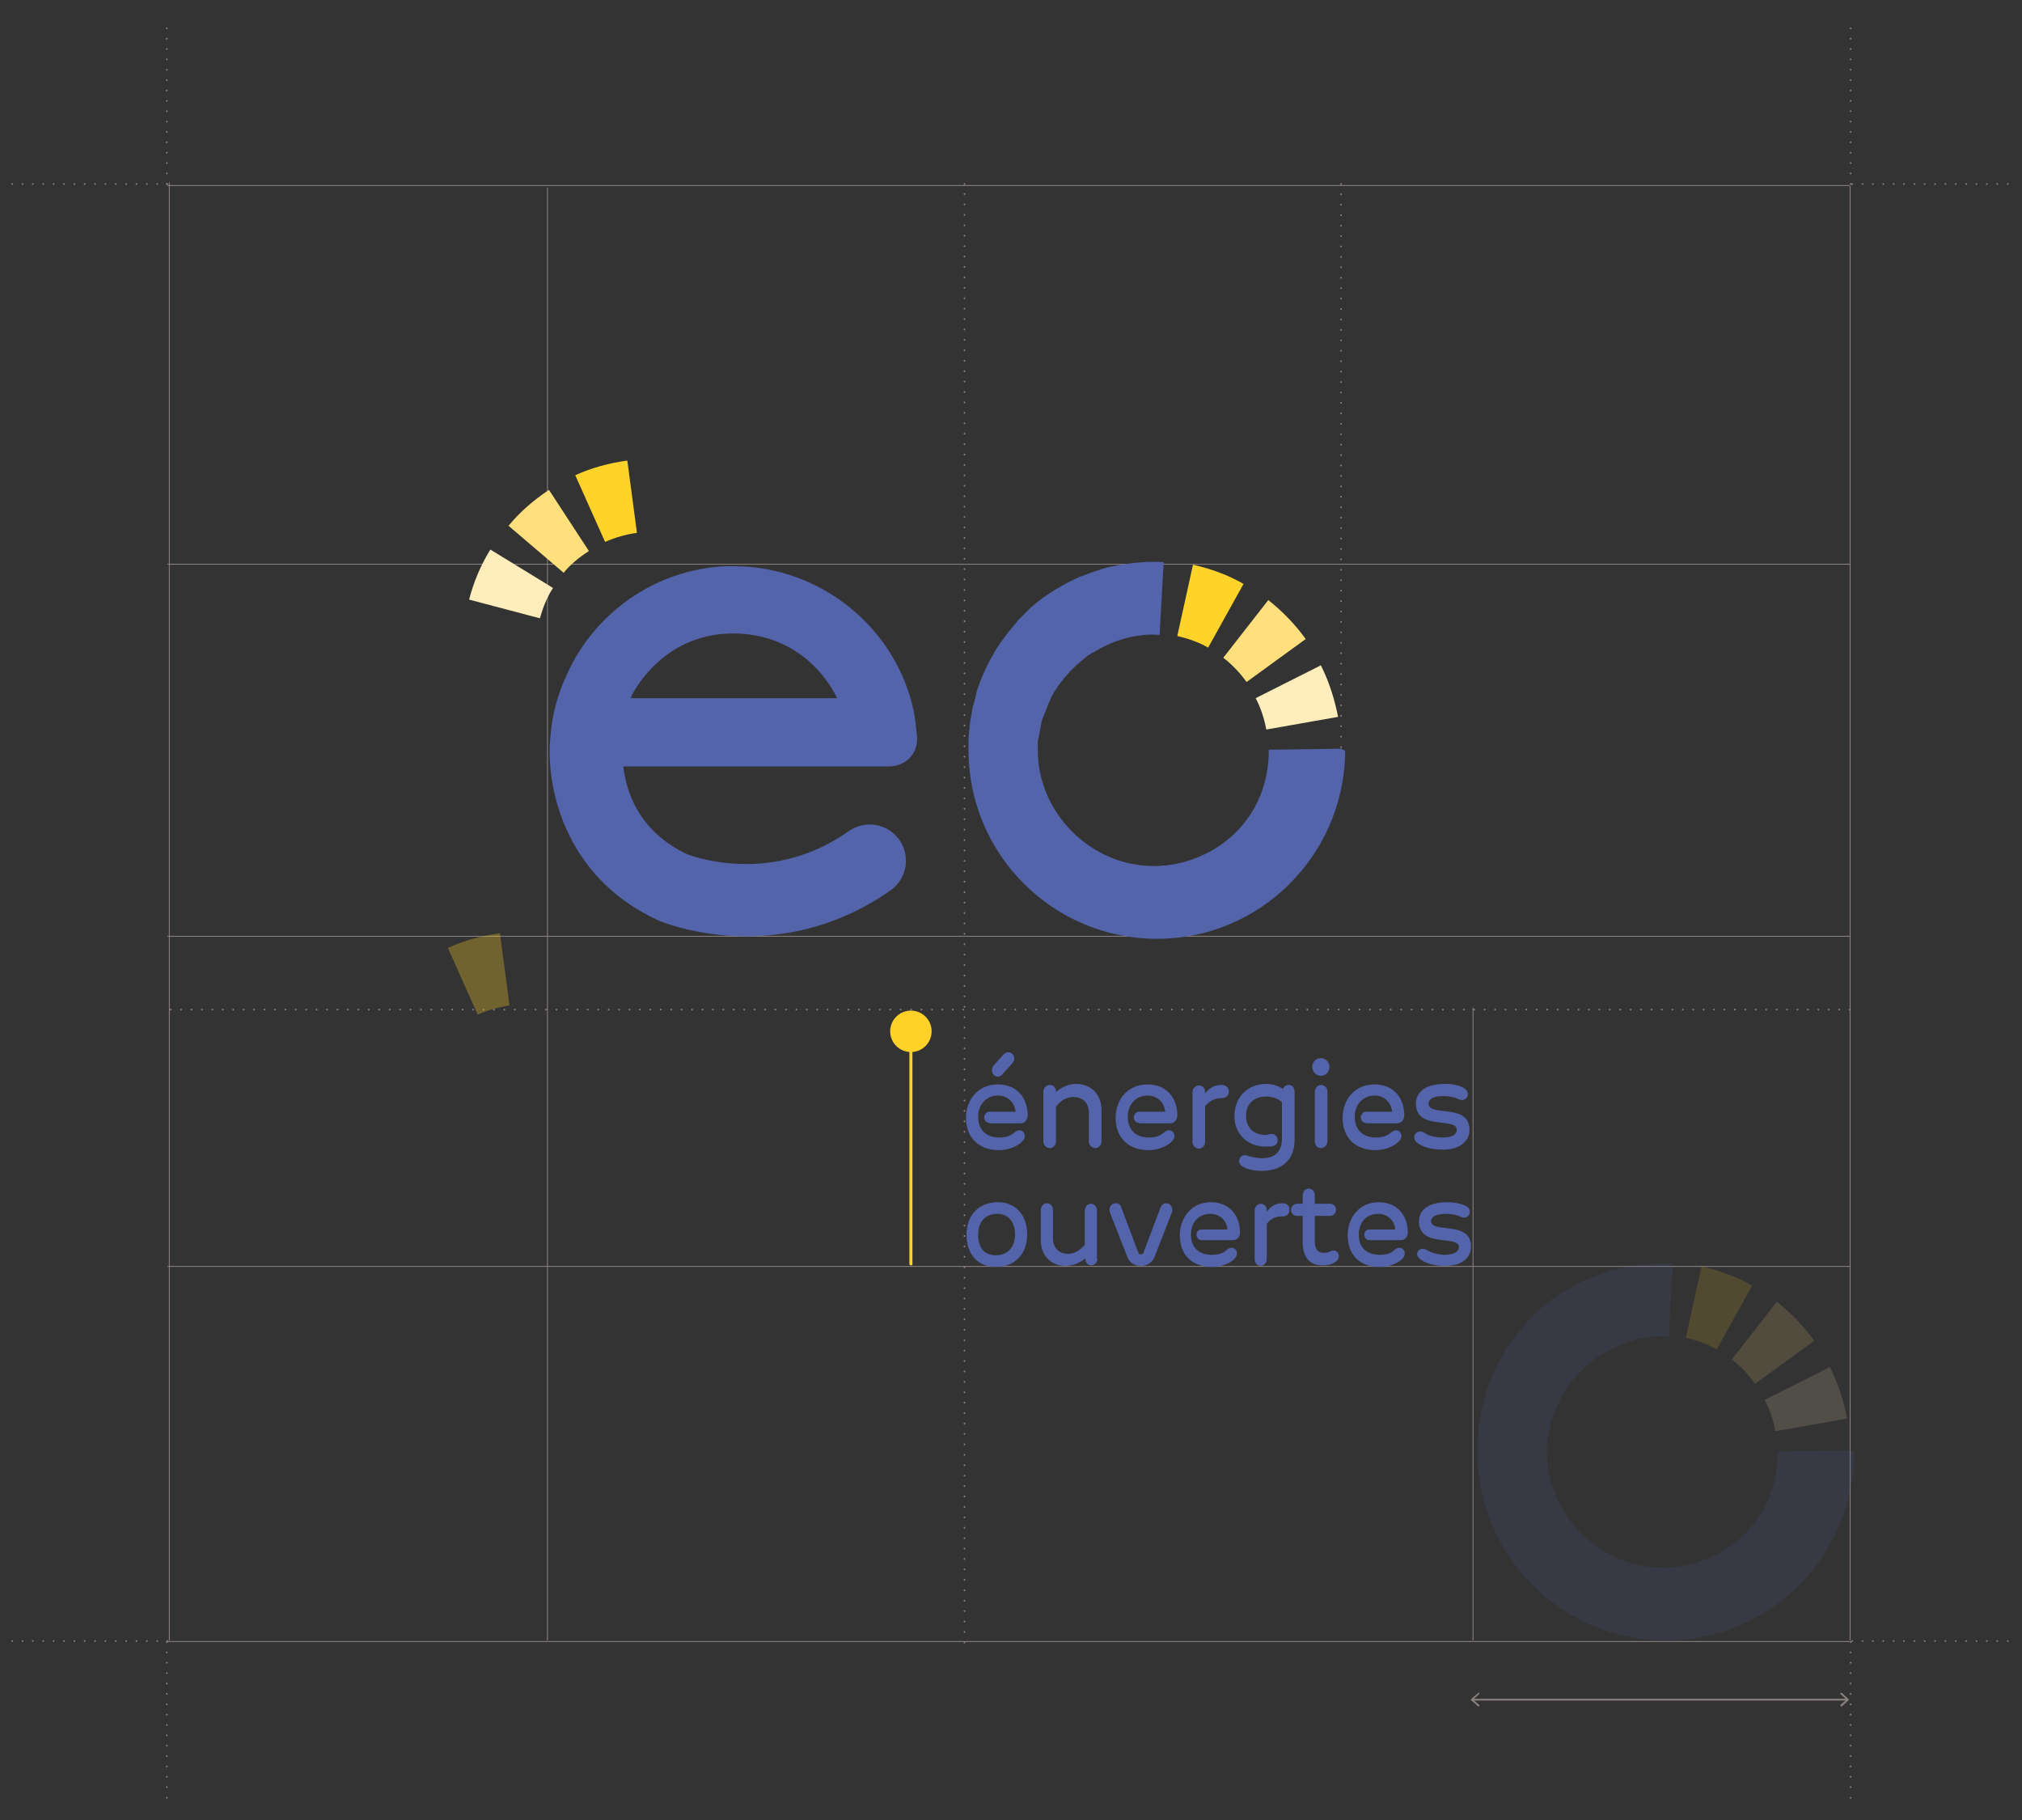 <?xml version="1.0" encoding="utf-8"?>
<!-- Generator: Adobe Illustrator 24.3.0, SVG Export Plug-In . SVG Version: 6.00 Build 0)  -->
<svg version="1.1" id="Calque_1" xmlns="http://www.w3.org/2000/svg" xmlns:xlink="http://www.w3.org/1999/xlink" x="0px" y="0px"
	 viewBox="0 0 400 360" style="enable-background:new 0 0 400 360;" xml:space="preserve">
<rect x="0" y="0" width="400" height="360" fill="#333333" stroke="none"/>
<style type="text/css">
	.st0{display:none;}
	.st1{display:inline;fill:none;stroke:#8A807E;stroke-width:0.172;stroke-miterlimit:10;}
	.st2{display:inline;}
	.st3{fill:none;stroke:#8A807E;stroke-width:0.344;stroke-miterlimit:10;}
	.st4{fill:#8A807E;}
	.st5{fill:none;stroke:#8A807E;stroke-width:0.344;stroke-linecap:round;stroke-miterlimit:10;}
	.st6{fill:none;stroke:#8A807E;stroke-width:0.344;stroke-linecap:round;stroke-miterlimit:10;stroke-dasharray:0,2.071;}
	.st7{fill:none;stroke:#8A807E;stroke-width:0.344;stroke-linecap:round;stroke-miterlimit:10;stroke-dasharray:0,2.052;}
	.st8{display:inline;fill:#FFEEBB;}
	.st9{display:inline;fill:#FFE07C;}
	.st10{display:inline;fill:#FFD329;}
	.st11{display:inline;fill:#5364AA;}
	.st12{fill:#FFEEBB;}
	.st13{fill:#FFE07C;}
	.st14{fill:#FFD329;}
	.st15{fill:#5364AA;}
	.st16{display:inline;opacity:0.15;}
	.st17{fill:none;stroke:#8A807E;stroke-width:0.172;stroke-miterlimit:10;}
	.st18{fill:none;stroke:#8A807E;stroke-width:0.344;stroke-linecap:round;stroke-miterlimit:10;stroke-dasharray:0,2.063;}
	.st19{fill:none;stroke:#8A807E;stroke-width:0.344;stroke-linecap:round;stroke-miterlimit:10;stroke-dasharray:0,2.05;}
	.st20{fill:none;stroke:#8A807E;stroke-width:0.344;stroke-linecap:round;stroke-miterlimit:10;stroke-dasharray:0,2.061;}
	.st21{fill:none;stroke:#8A807E;stroke-width:0.344;stroke-linecap:round;stroke-miterlimit:10;stroke-dasharray:0,2.063;}
	.st22{opacity:0.3;fill:#FFD329;}
	.st23{opacity:0.15;}
	.st24{fill:#FFD129;}
</style>
<g class="st0">
	<line class="st1" x1="120.2" y1="99" x2="120.2" y2="324.5"/>
	<line class="st1" x1="44.6" y1="98.2" x2="44.6" y2="324.5"/>
	<line class="st1" x1="279" y1="238.2" x2="279" y2="324.5"/>
	<line class="st1" x1="354.7" y1="98.8" x2="354.7" y2="324.5"/>
	<line class="st1" x1="203.7" y1="238.2" x2="203.7" y2="324.5"/>
	<line class="st1" x1="354.3" y1="324.2" x2="44.3" y2="324.2"/>
	<line class="st1" x1="354.3" y1="248.8" x2="44.3" y2="248.8"/>
	<line class="st1" x1="354.3" y1="174.5" x2="44.3" y2="174.5"/>
	<line class="st1" x1="354.3" y1="98.9" x2="44.3" y2="98.9"/>
	<g class="st2">
		<g>
			<line class="st3" x1="278.1" y1="84.9" x2="203.3" y2="84.9"/>
			<g>
				<polygon class="st4" points="277,83.5 276.8,83.8 278,84.9 276.8,86.1 277,86.4 278.5,84.9 				"/>
			</g>
			<g>
				<polygon class="st4" points="204.5,83.5 204.7,83.8 203.4,84.9 204.7,86.1 204.5,86.4 202.9,84.9 				"/>
			</g>
		</g>
	</g>
	<g class="st2">
		<g>
			<line class="st5" x1="44.3" y1="98.5" x2="44.3" y2="98.5"/>
			<line class="st6" x1="42.3" y1="98.5" x2="14.3" y2="98.5"/>
			<line class="st5" x1="13.3" y1="98.5" x2="13.3" y2="98.5"/>
		</g>
	</g>
	<g class="st2">
		<g>
			<line class="st5" x1="44.2" y1="98.5" x2="44.2" y2="98.5"/>
			<line class="st6" x1="44.2" y1="96.4" x2="44.2" y2="68.5"/>
			<line class="st5" x1="44.2" y1="67.5" x2="44.2" y2="67.5"/>
		</g>
	</g>
	<g class="st2">
		<g>
			<line class="st5" x1="203.5" y1="211" x2="203.5" y2="211"/>
			<line class="st7" x1="203.5" y1="208.9" x2="203.5" y2="88.9"/>
			<line class="st5" x1="203.5" y1="87.9" x2="203.5" y2="87.9"/>
		</g>
	</g>
	<g class="st2">
		<g>
			<line class="st5" x1="278.9" y1="211" x2="278.9" y2="211"/>
			<line class="st7" x1="278.9" y1="208.9" x2="278.9" y2="88.9"/>
			<line class="st5" x1="278.9" y1="87.9" x2="278.9" y2="87.9"/>
		</g>
	</g>
	<g class="st2">
		<g>
			<line class="st5" x1="44.2" y1="355.4" x2="44.2" y2="355.4"/>
			<line class="st6" x1="44.2" y1="353.3" x2="44.2" y2="325.3"/>
			<line class="st5" x1="44.2" y1="324.3" x2="44.2" y2="324.3"/>
		</g>
	</g>
	<g class="st2">
		<g>
			<line class="st5" x1="354.5" y1="98.5" x2="354.5" y2="98.5"/>
			<line class="st6" x1="354.5" y1="96.4" x2="354.5" y2="68.5"/>
			<line class="st5" x1="354.5" y1="67.5" x2="354.5" y2="67.5"/>
		</g>
	</g>
	<g class="st2">
		<g>
			<line class="st5" x1="354.5" y1="355.4" x2="354.5" y2="355.4"/>
			<line class="st6" x1="354.5" y1="353.3" x2="354.5" y2="325.3"/>
			<line class="st5" x1="354.5" y1="324.3" x2="354.5" y2="324.3"/>
		</g>
	</g>
	<g class="st2">
		<g>
			<line class="st5" x1="44.3" y1="324.1" x2="44.3" y2="324.1"/>
			<line class="st6" x1="42.3" y1="324.1" x2="14.3" y2="324.1"/>
			<line class="st5" x1="13.3" y1="324.1" x2="13.3" y2="324.1"/>
		</g>
	</g>
	<g class="st2">
		<g>
			<line class="st5" x1="385.9" y1="98.5" x2="385.9" y2="98.5"/>
			<line class="st6" x1="383.8" y1="98.5" x2="355.9" y2="98.5"/>
			<line class="st5" x1="354.8" y1="98.5" x2="354.8" y2="98.5"/>
		</g>
	</g>
	<g class="st2">
		<g>
			<line class="st5" x1="385.9" y1="324.1" x2="385.9" y2="324.1"/>
			<line class="st6" x1="383.8" y1="324.1" x2="355.9" y2="324.1"/>
			<line class="st5" x1="354.8" y1="324.1" x2="354.8" y2="324.1"/>
		</g>
	</g>
	<path class="st8" d="M118.7,185.3c0.6-2.1,1.4-4.2,2.6-6.1l-12.5-7.6c-1.9,3.1-3.3,6.5-4.3,10L118.7,185.3z"/>
	<path class="st9" d="M123.5,176.2c1.4-1.7,3.1-3.2,5-4.4l-8-12.2c-3,2-5.8,4.4-8.1,7.1L123.5,176.2z"/>
	<path class="st10" d="M131.7,170c2-0.9,4.2-1.5,6.4-1.8l-1.9-14.5c-3.6,0.5-7.1,1.5-10.4,2.9L131.7,170z"/>
	<path class="st11" d="M192.6,213.1c0.7-0.8,1.6-2.2,1.5-4.4l0-0.1c-0.2-1.6-0.3-3.3-0.7-5.2c-3.6-16.6-18.7-28.7-35.9-28.7
		c-0.6,0-1.2,0-1.8,0c-14.1,0.7-26.1,9.3-31.6,21.5c-1.8,3.9-3,8-3.4,12.4c-1,9.2,2.3,27.9,21.4,36.8l0.2,0.1
		c0.5,0.2,7.6,3.1,17.6,3.1c8.3,0,18.6-2,28.7-9.2c3.3-2.3,4-6.8,1.7-10.1c-2.3-3.3-6.8-4-10.1-1.7c-15.3,10.8-30.8,5.2-32.3,4.6
		c-9.7-4.6-12.2-12.5-12.9-17.6h53.4C189.8,214.9,191.4,214.4,192.6,213.1z M136.8,201.3l0.4-0.8c2-3.7,8.1-12.2,20.2-12.2
		c8.7,0,16.1,4.4,20.3,12.2l0.4,0.8H136.8z"/>
	<g class="st2">
		<path class="st12" d="M263.9,207.5c-0.4-2.2-1.1-4.3-2.1-6.3l13.1-6.5c1.6,3.3,2.8,6.7,3.4,10.3L263.9,207.5z"/>
		<path class="st13" d="M259.9,198c-1.3-1.8-2.8-3.4-4.6-4.8l9-11.5c2.9,2.2,5.4,4.9,7.5,7.8L259.9,198z"/>
		<path class="st14" d="M252.2,191.2c-1.9-1.1-4-1.9-6.2-2.3l3.1-14.3c3.5,0.8,7,2.1,10.1,3.8L252.2,191.2z"/>
		<path class="st15" d="M278.9,211.3l-14.4,0.2l0,0l0,0c0,13.6-9.8,21.6-19.9,23c0,0,0,0,0,0c-0.3,0-0.6,0.1-0.9,0.1
			c-0.1,0-0.1,0-0.2,0c-0.3,0-0.5,0-0.8,0.1c-0.1,0-0.2,0-0.2,0c-0.3,0-0.7,0-1,0c-12.5,0-23.1-10.6-23.1-23.1c0-0.4,0-0.8,0-1.1
			c0-0.1,0-0.2,0-0.4c0-0.2,0-0.5,0.1-0.7c0-0.1,0-0.3,0.1-0.4c0-0.2,0.1-0.4,0.1-0.7c0-0.2,0.1-0.3,0.1-0.5c0-0.2,0.1-0.4,0.1-0.6
			c0-0.2,0.1-0.3,0.1-0.5c0-0.2,0.1-0.4,0.1-0.6c0-0.2,0.1-0.3,0.1-0.5c0.1-0.2,0.1-0.4,0.2-0.6c0.1-0.2,0.1-0.3,0.2-0.5
			c0.1-0.2,0.1-0.4,0.2-0.5c0.1-0.2,0.1-0.3,0.2-0.5c0.1-0.2,0.1-0.3,0.2-0.5c0.1-0.2,0.1-0.3,0.2-0.5c0.1-0.2,0.1-0.3,0.2-0.5
			c0.1-0.2,0.2-0.3,0.2-0.5c0.1-0.2,0.2-0.3,0.2-0.5c0.1-0.2,0.2-0.3,0.3-0.5c0.1-0.1,0.2-0.3,0.2-0.4c0.1-0.2,0.2-0.3,0.3-0.5
			c0.1-0.1,0.2-0.3,0.3-0.4c0.1-0.2,0.2-0.3,0.3-0.5c0.1-0.1,0.2-0.3,0.3-0.4c0.1-0.2,0.2-0.3,0.4-0.5c0.1-0.1,0.2-0.2,0.3-0.4
			c0.1-0.2,0.3-0.3,0.4-0.5c0.1-0.1,0.2-0.2,0.3-0.3c0.1-0.2,0.3-0.3,0.4-0.5c0.1-0.1,0.2-0.2,0.3-0.3c0.1-0.2,0.3-0.3,0.5-0.5
			c0.1-0.1,0.2-0.2,0.3-0.3c0.2-0.2,0.3-0.3,0.5-0.5c0.1-0.1,0.2-0.2,0.3-0.2c0.2-0.2,0.4-0.3,0.5-0.5c0.1-0.1,0.2-0.1,0.3-0.2
			c0.2-0.2,0.4-0.3,0.6-0.5c0.1-0.1,0.2-0.1,0.2-0.2c0.2-0.2,0.4-0.3,0.6-0.5c0.1,0,0.1-0.1,0.2-0.1c0.2-0.2,0.5-0.3,0.7-0.5
			c0.1,0,0.1-0.1,0.2-0.1c0.2-0.2,0.5-0.3,0.8-0.5c0,0,0.1,0,0.1-0.1c2.7-1.5,5.8-2.5,9-2.9c0,0,0,0,0,0c1-0.1,2.1-0.1,3.1,0
			l0.8-14.6c-1.4-0.1-2.9-0.1-4.3,0c-0.3,0-0.7,0.1-1,0.1c-0.1,0-0.1,0-0.2,0c-1.8,0.2-3.5,0.5-5.1,0.9c0,0-0.1,0-0.1,0
			c-0.1,0-0.2,0.1-0.3,0.1c-0.4,0.1-0.8,0.2-1.2,0.3c-0.1,0-0.1,0-0.2,0.1c-1.4,0.4-2.7,0.9-4.1,1.5c-0.1,0-0.2,0.1-0.3,0.1
			c-0.4,0.2-0.7,0.3-1.1,0.5c-0.1,0.1-0.3,0.1-0.4,0.2c-0.3,0.2-0.7,0.3-1,0.5c-0.1,0.1-0.3,0.2-0.4,0.2c-0.3,0.2-0.7,0.4-1,0.6
			c-0.1,0.1-0.3,0.2-0.4,0.2c-0.3,0.2-0.7,0.4-1,0.6c-0.1,0.1-0.2,0.1-0.3,0.2c-1.1,0.8-2.3,1.6-3.3,2.4c-0.1,0.1-0.1,0.1-0.2,0.2
			c-0.3,0.2-0.6,0.5-0.8,0.7c-0.1,0.1-0.3,0.2-0.4,0.4c-0.3,0.2-0.5,0.5-0.8,0.7c-0.1,0.1-0.3,0.3-0.4,0.4c-0.2,0.2-0.5,0.5-0.7,0.7
			c-0.2,0.2-0.3,0.3-0.4,0.5c-0.2,0.2-0.4,0.5-0.7,0.7c-0.1,0.2-0.3,0.3-0.4,0.5c-0.2,0.2-0.4,0.5-0.6,0.7c-0.1,0.2-0.3,0.4-0.4,0.5
			c-0.4,0.5-0.7,0.9-1,1.4c-0.2,0.2-0.3,0.4-0.5,0.6c-0.2,0.2-0.3,0.5-0.5,0.7c-0.2,0.2-0.3,0.5-0.4,0.7c-0.1,0.2-0.3,0.5-0.4,0.7
			c-0.1,0.2-0.3,0.5-0.4,0.7c-0.1,0.2-0.3,0.5-0.4,0.7c-0.1,0.3-0.3,0.5-0.4,0.8c-0.1,0.2-0.2,0.5-0.3,0.7c-0.1,0.3-0.3,0.6-0.4,0.9
			c-0.1,0.2-0.2,0.5-0.3,0.7c-0.1,0.3-0.3,0.7-0.4,1c-0.1,0.2-0.1,0.4-0.2,0.6c-0.2,0.5-0.4,1.1-0.5,1.6c0,0.2-0.1,0.3-0.1,0.5
			c-0.1,0.4-0.2,0.8-0.3,1.2c-0.1,0.2-0.1,0.4-0.2,0.6c-0.1,0.3-0.2,0.7-0.2,1.1c0,0.2-0.1,0.5-0.1,0.7c-0.1,0.3-0.1,0.7-0.2,1
			c0,0.2-0.1,0.5-0.1,0.7c-0.1,0.4-0.1,0.7-0.1,1.1c0,0.2-0.1,0.5-0.1,0.7c0,0.4-0.1,0.8-0.1,1.2c0,0.2,0,0.4,0,0.6
			c0,0.6,0,1.2,0,1.8c0,20.8,16.9,37.7,37.7,37.7c20.4,0,37-16.4,37.5-36.7v0c0-0.3,0-0.6,0-0.9L278.9,211.3z"/>
	</g>
	<g class="st16">
		<path class="st12" d="M105.6,282.1c-0.4-2.2-1.1-4.3-2.1-6.3l13.1-6.5c1.6,3.3,2.8,6.7,3.4,10.3L105.6,282.1z"/>
		<path class="st13" d="M101.6,272.7c-1.3-1.8-2.8-3.4-4.6-4.8l9-11.5c2.9,2.2,5.4,4.9,7.5,7.8L101.6,272.7z"/>
		<path class="st14" d="M93.9,265.8c-1.9-1.1-4-1.9-6.2-2.3l3.1-14.3c3.5,0.8,7,2.1,10.1,3.8L93.9,265.8z"/>
		<path class="st15" d="M120.5,286l-14.4,0.2l0,0l0,0c0,13.6-9.8,21.6-19.9,23c0,0,0,0,0,0c-0.3,0-0.6,0.1-0.9,0.1
			c-0.1,0-0.1,0-0.2,0c-0.3,0-0.5,0-0.8,0.1c-0.1,0-0.2,0-0.2,0c-0.3,0-0.7,0-1,0c-12.5,0-23.1-10.6-23.1-23.1c0-0.4,0-0.8,0-1.1
			c0-0.1,0-0.2,0-0.4c0-0.2,0-0.5,0.1-0.7c0-0.1,0-0.3,0.1-0.4c0-0.2,0.1-0.4,0.1-0.7c0-0.2,0.1-0.3,0.1-0.5c0-0.2,0.1-0.4,0.1-0.6
			c0-0.2,0.1-0.3,0.1-0.5c0-0.2,0.1-0.4,0.1-0.6c0-0.2,0.1-0.3,0.1-0.5c0.1-0.2,0.1-0.4,0.2-0.6c0.1-0.2,0.1-0.3,0.2-0.5
			c0.1-0.2,0.1-0.4,0.2-0.5c0.1-0.2,0.1-0.3,0.2-0.5c0.1-0.2,0.1-0.3,0.2-0.5c0.1-0.2,0.1-0.3,0.2-0.5c0.1-0.2,0.1-0.3,0.2-0.5
			c0.1-0.2,0.2-0.3,0.2-0.5c0.1-0.2,0.2-0.3,0.2-0.5c0.1-0.2,0.2-0.3,0.3-0.5c0.1-0.1,0.2-0.3,0.2-0.4c0.1-0.2,0.2-0.3,0.3-0.5
			c0.1-0.1,0.2-0.3,0.3-0.4c0.1-0.2,0.2-0.3,0.3-0.5c0.1-0.1,0.2-0.3,0.3-0.4c0.1-0.2,0.2-0.3,0.4-0.5c0.1-0.1,0.2-0.2,0.3-0.4
			c0.1-0.2,0.3-0.3,0.4-0.5c0.1-0.1,0.2-0.2,0.3-0.3c0.1-0.2,0.3-0.3,0.4-0.5c0.1-0.1,0.2-0.2,0.3-0.3c0.1-0.2,0.3-0.3,0.5-0.5
			c0.1-0.1,0.2-0.2,0.3-0.3c0.2-0.2,0.3-0.3,0.5-0.5c0.1-0.1,0.2-0.2,0.3-0.2c0.2-0.2,0.4-0.3,0.5-0.5c0.1-0.1,0.2-0.1,0.3-0.2
			c0.2-0.2,0.4-0.3,0.6-0.5c0.1-0.1,0.2-0.1,0.2-0.2c0.2-0.2,0.4-0.3,0.6-0.5c0.1,0,0.1-0.1,0.2-0.1c0.2-0.2,0.5-0.3,0.7-0.5
			c0.1,0,0.1-0.1,0.2-0.1c0.2-0.2,0.5-0.3,0.8-0.5c0,0,0.1,0,0.1-0.1c2.7-1.5,5.8-2.5,9-2.9c0,0,0,0,0,0c1-0.1,2.1-0.1,3.1,0
			l0.8-14.6c-1.4-0.1-2.9-0.1-4.3,0c-0.3,0-0.7,0.1-1,0.1c-0.1,0-0.1,0-0.2,0c-1.8,0.2-3.5,0.5-5.1,0.9c0,0-0.1,0-0.1,0
			c-0.1,0-0.2,0.1-0.3,0.1c-0.4,0.1-0.8,0.2-1.2,0.3c-0.1,0-0.1,0-0.2,0.1c-1.4,0.4-2.7,0.9-4.1,1.5c-0.1,0-0.2,0.1-0.3,0.1
			c-0.4,0.2-0.7,0.3-1.1,0.5c-0.1,0.1-0.3,0.1-0.4,0.2c-0.3,0.2-0.7,0.3-1,0.5c-0.1,0.1-0.3,0.2-0.4,0.2c-0.3,0.2-0.7,0.4-1,0.6
			c-0.1,0.1-0.3,0.2-0.4,0.2c-0.3,0.2-0.7,0.4-1,0.6c-0.1,0.1-0.2,0.1-0.3,0.2c-1.1,0.8-2.3,1.6-3.3,2.4c-0.1,0.1-0.1,0.1-0.2,0.2
			c-0.3,0.2-0.6,0.5-0.8,0.7c-0.1,0.1-0.3,0.2-0.4,0.4c-0.3,0.2-0.5,0.5-0.8,0.7c-0.1,0.1-0.3,0.3-0.4,0.4c-0.2,0.2-0.5,0.5-0.7,0.7
			c-0.2,0.2-0.3,0.3-0.4,0.5c-0.2,0.2-0.4,0.5-0.7,0.7c-0.1,0.2-0.3,0.3-0.4,0.5c-0.2,0.2-0.4,0.5-0.6,0.7c-0.1,0.2-0.3,0.4-0.4,0.5
			c-0.4,0.5-0.7,0.9-1,1.4c-0.2,0.2-0.3,0.4-0.5,0.6c-0.2,0.2-0.3,0.5-0.5,0.7c-0.2,0.2-0.3,0.5-0.4,0.7c-0.1,0.2-0.3,0.5-0.4,0.7
			c-0.1,0.2-0.3,0.5-0.4,0.7c-0.1,0.2-0.3,0.5-0.4,0.7c-0.1,0.3-0.3,0.5-0.4,0.8c-0.1,0.2-0.2,0.5-0.3,0.7c-0.1,0.3-0.3,0.6-0.4,0.9
			c-0.1,0.2-0.2,0.5-0.3,0.7c-0.1,0.3-0.3,0.7-0.4,1c-0.1,0.2-0.1,0.4-0.2,0.6c-0.2,0.5-0.4,1.1-0.5,1.6c0,0.2-0.1,0.3-0.1,0.5
			c-0.1,0.4-0.2,0.8-0.3,1.2c-0.1,0.2-0.1,0.4-0.2,0.6c-0.1,0.3-0.2,0.7-0.2,1.1c0,0.2-0.1,0.5-0.1,0.7c-0.1,0.3-0.1,0.7-0.2,1
			c0,0.2-0.1,0.5-0.1,0.7c-0.1,0.4-0.1,0.7-0.1,1.1c0,0.2-0.1,0.5-0.1,0.7c0,0.4-0.1,0.8-0.1,1.2c0,0.2,0,0.4,0,0.6
			c0,0.6,0,1.2,0,1.8c0,20.8,16.9,37.7,37.7,37.7c20.4,0,37-16.4,37.5-36.7v0c0-0.3,0-0.6,0-0.9L120.5,286z"/>
	</g>
	<g class="st16">
		<path class="st12" d="M263.2,38c-0.4-2.2-1.1-4.3-2.1-6.3l13.1-6.5c1.6,3.3,2.8,6.7,3.4,10.3L263.2,38z"/>
		<path class="st13" d="M259.2,28.5c-1.3-1.8-2.8-3.4-4.6-4.8l9-11.5c2.9,2.2,5.4,4.9,7.5,7.8L259.2,28.5z"/>
		<path class="st14" d="M251.5,21.7c-1.9-1.1-4-1.9-6.2-2.3l3.1-14.3c3.5,0.8,7,2.1,10.1,3.8L251.5,21.7z"/>
		<path class="st15" d="M278.2,41.8L263.7,42l0,0l0,0c0,13.6-9.8,21.6-19.9,23c0,0,0,0,0,0c-0.3,0-0.6,0.1-0.9,0.1
			c-0.1,0-0.1,0-0.2,0c-0.3,0-0.5,0-0.8,0.1c-0.1,0-0.2,0-0.2,0c-0.3,0-0.7,0-1,0c-12.5,0-23.1-10.6-23.1-23.1c0-0.4,0-0.8,0-1.1
			c0-0.1,0-0.2,0-0.4c0-0.2,0-0.5,0.1-0.7c0-0.1,0-0.3,0.1-0.4c0-0.2,0.1-0.4,0.1-0.7c0-0.2,0.1-0.3,0.1-0.5c0-0.2,0.1-0.4,0.1-0.6
			c0-0.2,0.1-0.3,0.1-0.5c0-0.2,0.1-0.4,0.1-0.6c0-0.2,0.1-0.3,0.1-0.5c0.1-0.2,0.1-0.4,0.2-0.6c0.1-0.2,0.1-0.3,0.2-0.5
			c0.1-0.2,0.1-0.4,0.2-0.5c0.1-0.2,0.1-0.3,0.2-0.5c0.1-0.2,0.1-0.3,0.2-0.5c0.1-0.2,0.1-0.3,0.2-0.5c0.1-0.2,0.1-0.3,0.2-0.5
			c0.1-0.2,0.2-0.3,0.2-0.5c0.1-0.2,0.2-0.3,0.2-0.5c0.1-0.2,0.2-0.3,0.3-0.5c0.1-0.1,0.2-0.3,0.2-0.4c0.1-0.2,0.2-0.3,0.3-0.5
			c0.1-0.1,0.2-0.3,0.3-0.4c0.1-0.2,0.2-0.3,0.3-0.5c0.1-0.1,0.2-0.3,0.3-0.4c0.1-0.2,0.2-0.3,0.4-0.5c0.1-0.1,0.2-0.2,0.3-0.4
			c0.1-0.2,0.3-0.3,0.4-0.5c0.1-0.1,0.2-0.2,0.3-0.3c0.1-0.2,0.3-0.3,0.4-0.5c0.1-0.1,0.2-0.2,0.3-0.3c0.1-0.2,0.3-0.3,0.5-0.5
			c0.1-0.1,0.2-0.2,0.3-0.3c0.2-0.2,0.3-0.3,0.5-0.5c0.1-0.1,0.2-0.2,0.3-0.2c0.2-0.2,0.4-0.3,0.5-0.5c0.1-0.1,0.2-0.1,0.3-0.2
			c0.2-0.2,0.4-0.3,0.6-0.5c0.1-0.1,0.2-0.1,0.2-0.2c0.2-0.2,0.4-0.3,0.6-0.5c0.1,0,0.1-0.1,0.2-0.1c0.2-0.2,0.5-0.3,0.7-0.5
			c0.1,0,0.1-0.1,0.2-0.1c0.2-0.2,0.5-0.3,0.8-0.5c0,0,0.1,0,0.1-0.1c2.7-1.5,5.8-2.5,9-2.9c0,0,0,0,0,0c1-0.1,2.1-0.1,3.1,0
			l0.8-14.6c-1.4-0.1-2.9-0.1-4.3,0c-0.3,0-0.7,0.1-1,0.1c-0.1,0-0.1,0-0.2,0c-1.8,0.2-3.5,0.5-5.1,0.9c0,0-0.1,0-0.1,0
			c-0.1,0-0.2,0.1-0.3,0.1c-0.4,0.1-0.8,0.2-1.2,0.3c-0.1,0-0.1,0-0.2,0.1c-1.4,0.4-2.7,0.9-4.1,1.5c-0.1,0-0.2,0.1-0.3,0.1
			c-0.4,0.2-0.7,0.3-1.1,0.5c-0.1,0.1-0.3,0.1-0.4,0.2c-0.3,0.2-0.7,0.3-1,0.5c-0.1,0.1-0.3,0.2-0.4,0.2c-0.3,0.2-0.7,0.4-1,0.6
			c-0.1,0.1-0.3,0.2-0.4,0.2c-0.3,0.2-0.7,0.4-1,0.6c-0.1,0.1-0.2,0.1-0.3,0.2c-1.1,0.8-2.3,1.6-3.3,2.4c-0.1,0.1-0.1,0.1-0.2,0.2
			c-0.3,0.2-0.6,0.5-0.8,0.7c-0.1,0.1-0.3,0.2-0.4,0.4c-0.3,0.2-0.5,0.5-0.8,0.7c-0.1,0.1-0.3,0.3-0.4,0.4c-0.2,0.2-0.5,0.5-0.7,0.7
			c-0.2,0.2-0.3,0.3-0.4,0.5c-0.2,0.2-0.4,0.5-0.7,0.7c-0.1,0.2-0.3,0.3-0.4,0.5c-0.2,0.2-0.4,0.5-0.6,0.7c-0.1,0.2-0.3,0.4-0.4,0.5
			c-0.4,0.5-0.7,0.9-1,1.4c-0.2,0.2-0.3,0.4-0.5,0.6c-0.2,0.2-0.3,0.5-0.5,0.7c-0.2,0.2-0.3,0.5-0.4,0.7c-0.1,0.2-0.3,0.5-0.4,0.7
			c-0.1,0.2-0.3,0.5-0.4,0.7c-0.1,0.2-0.3,0.5-0.4,0.7c-0.1,0.3-0.3,0.5-0.4,0.8c-0.1,0.2-0.2,0.5-0.3,0.7c-0.1,0.3-0.3,0.6-0.4,0.9
			c-0.1,0.2-0.2,0.5-0.3,0.7c-0.1,0.3-0.3,0.7-0.4,1c-0.1,0.2-0.1,0.4-0.2,0.6c-0.2,0.5-0.4,1.1-0.5,1.6c0,0.2-0.1,0.3-0.1,0.5
			c-0.1,0.4-0.2,0.8-0.3,1.2c-0.1,0.2-0.1,0.4-0.2,0.6c-0.1,0.3-0.2,0.7-0.2,1.1c0,0.2-0.1,0.5-0.1,0.7c-0.1,0.3-0.1,0.7-0.2,1
			c0,0.2-0.1,0.5-0.1,0.7c-0.1,0.4-0.1,0.7-0.1,1.1c0,0.2-0.1,0.5-0.1,0.7c0,0.4-0.1,0.8-0.1,1.2c0,0.2,0,0.4,0,0.6
			c0,0.6,0,1.2,0,1.8c0,20.8,16.9,37.7,37.7,37.7c20.4,0,37-16.4,37.5-36.7v0c0-0.3,0-0.6,0-0.9L278.2,41.8z"/>
	</g>
</g>
<g>
	<line class="st17" x1="108.3" y1="37.1" x2="108.3" y2="324.5"/>
	<line class="st17" x1="33.5" y1="36.1" x2="33.5" y2="324.5"/>
	<line class="st17" x1="291.4" y1="199.3" x2="291.4" y2="324.5"/>
	<line class="st17" x1="366" y1="36.8" x2="366" y2="324.5"/>
	<line class="st17" x1="365.9" y1="324.7" x2="33.1" y2="324.7"/>
	<line class="st17" x1="365.9" y1="185.2" x2="33.1" y2="185.2"/>
	<line class="st18" x1="365.9" y1="199.7" x2="33.1" y2="199.7"/>
	<line class="st17" x1="365.9" y1="250.5" x2="33.1" y2="250.5"/>
	<line class="st17" x1="365.9" y1="111.6" x2="33.1" y2="111.6"/>
	<line class="st17" x1="365.9" y1="36.7" x2="33.1" y2="36.7"/>
	<g>
		<g>
			<line class="st3" x1="365.4" y1="336.2" x2="291.3" y2="336.2"/>
			<g>
				<polygon class="st4" points="364.3,334.8 364,335 365.3,336.2 364,337.3 364.3,337.6 365.8,336.2 				"/>
			</g>
			<g>
				<polygon class="st4" points="292.5,334.8 292.7,335 291.4,336.2 292.7,337.3 292.5,337.6 290.9,336.2 				"/>
			</g>
		</g>
	</g>
	<g>
		<g>
			<line class="st5" x1="33.1" y1="36.4" x2="33.1" y2="36.4"/>
			<line class="st19" x1="31.1" y1="36.4" x2="3.4" y2="36.4"/>
			<line class="st5" x1="2.4" y1="36.4" x2="2.4" y2="36.4"/>
		</g>
	</g>
	<g>
		<g>
			<line class="st5" x1="33" y1="36.4" x2="33" y2="36.4"/>
			<line class="st19" x1="33" y1="34.3" x2="33" y2="6.6"/>
			<line class="st5" x1="33" y1="5.6" x2="33" y2="5.6"/>
		</g>
	</g>
	<g>
		<g>
			<line class="st5" x1="190.8" y1="324.9" x2="190.8" y2="324.9"/>
			<line class="st20" x1="190.8" y1="322.8" x2="190.8" y2="37.4"/>
			<line class="st5" x1="190.8" y1="36.4" x2="190.8" y2="36.4"/>
		</g>
	</g>
	<g>
		<g>
			<line class="st5" x1="265.3" y1="154" x2="265.3" y2="154"/>
			<line class="st21" x1="265.3" y1="151.9" x2="265.3" y2="37.4"/>
			<line class="st5" x1="265.3" y1="36.4" x2="265.3" y2="36.4"/>
		</g>
	</g>
	<g>
		<g>
			<line class="st5" x1="33" y1="355.6" x2="33" y2="355.6"/>
			<line class="st19" x1="33" y1="353.5" x2="33" y2="325.9"/>
			<line class="st5" x1="33" y1="324.8" x2="33" y2="324.8"/>
		</g>
	</g>
	<g>
		<g>
			<line class="st5" x1="366.1" y1="36.4" x2="366.1" y2="36.4"/>
			<line class="st19" x1="366.1" y1="34.3" x2="366.1" y2="6.6"/>
			<line class="st5" x1="366.1" y1="5.6" x2="366.1" y2="5.6"/>
		</g>
	</g>
	<g>
		<g>
			<line class="st5" x1="366.1" y1="355.6" x2="366.1" y2="355.6"/>
			<line class="st19" x1="366.1" y1="353.5" x2="366.1" y2="325.9"/>
			<line class="st5" x1="366.1" y1="324.8" x2="366.1" y2="324.8"/>
		</g>
	</g>
	<g>
		<g>
			<line class="st5" x1="33.1" y1="324.6" x2="33.1" y2="324.6"/>
			<line class="st19" x1="31.1" y1="324.6" x2="3.4" y2="324.6"/>
			<line class="st5" x1="2.4" y1="324.6" x2="2.4" y2="324.6"/>
		</g>
	</g>
	<g>
		<g>
			<line class="st5" x1="397.2" y1="36.4" x2="397.2" y2="36.4"/>
			<line class="st19" x1="395.1" y1="36.4" x2="367.4" y2="36.4"/>
			<line class="st5" x1="366.4" y1="36.4" x2="366.4" y2="36.4"/>
		</g>
	</g>
	<g>
		<g>
			<line class="st5" x1="397.2" y1="324.6" x2="397.2" y2="324.6"/>
			<line class="st19" x1="395.1" y1="324.6" x2="367.4" y2="324.6"/>
			<line class="st5" x1="366.4" y1="324.6" x2="366.4" y2="324.6"/>
		</g>
	</g>
	<path class="st12" d="M106.8,122.3c0.6-2.1,1.4-4.2,2.6-6L97,108.7c-1.9,3.1-3.3,6.4-4.2,9.9L106.8,122.3z"/>
	<path class="st13" d="M111.5,113.3c1.4-1.7,3.1-3.1,5-4.3l-7.9-12.1c-3,2-5.7,4.3-8,7.1L111.5,113.3z"/>
	<path class="st14" d="M119.7,107.2c2-0.9,4.1-1.5,6.3-1.8l-1.9-14.3c-3.6,0.5-7,1.4-10.3,2.9L119.7,107.2z"/>
	<path class="st22" d="M94.5,200.7c2-0.9,4.1-1.5,6.3-1.8l-1.9-14.3c-3.6,0.5-7,1.4-10.3,2.9L94.5,200.7z"/>
	<path class="st15" d="M180,149.9c0.7-0.8,1.6-2.2,1.4-4.3l0-0.1c-0.2-1.6-0.3-3.3-0.7-5.1c-3.6-16.4-18.5-28.4-35.5-28.4
		c-0.6,0-1.2,0-1.8,0c-13.9,0.7-25.8,9.3-31.2,21.3c-1.8,3.8-3,8-3.3,12.3c-1,9.1,2.2,27.6,21.2,36.4l0.2,0.1
		c0.5,0.2,7.5,3.1,17.4,3.1c8.2,0,18.4-2,28.5-9.1c3.2-2.3,4-6.7,1.7-10c-2.3-3.2-6.7-4-10-1.7c-15.1,10.7-30.5,5.1-31.9,4.6
		c-9.6-4.5-12.1-12.3-12.7-17.4H176C177.2,151.6,178.8,151.1,180,149.9z M124.7,138.1l0.4-0.8c2-3.6,8-12,20-12
		c8.6,0,15.9,4.4,20.1,12l0.4,0.8H124.7z"/>
	<g>
		<path class="st12" d="M250.5,144.3c-0.4-2.2-1.1-4.3-2.1-6.2l12.9-6.5c1.6,3.2,2.7,6.6,3.4,10.2L250.5,144.3z"/>
		<path class="st13" d="M246.6,134.9c-1.3-1.8-2.8-3.4-4.6-4.8l8.9-11.4c2.8,2.2,5.3,4.8,7.4,7.7L246.6,134.9z"/>
		<path class="st14" d="M239,128.1c-1.9-1.1-4-1.8-6.1-2.3l3.1-14.1c3.5,0.8,6.9,2,10,3.8L239,128.1z"/>
		<path class="st15" d="M265.3,148.1l-14.3,0.2l0,0l0,0c0,13.4-9.7,21.4-19.7,22.8c0,0,0,0,0,0c-0.3,0-0.6,0.1-0.9,0.1
			c-0.1,0-0.1,0-0.2,0c-0.3,0-0.5,0-0.8,0.1c-0.1,0-0.2,0-0.2,0c-0.3,0-0.7,0-1,0c-12.4,0-22.9-10.5-22.9-22.9c0-0.4,0-0.7,0-1.1
			c0-0.1,0-0.2,0-0.4c0-0.2,0-0.5,0.1-0.7c0-0.1,0-0.3,0.1-0.4c0-0.2,0.1-0.4,0.1-0.6c0-0.2,0.1-0.3,0.1-0.5c0-0.2,0.1-0.4,0.1-0.6
			c0-0.2,0.1-0.3,0.1-0.5c0-0.2,0.1-0.4,0.1-0.6c0-0.2,0.1-0.3,0.1-0.5c0.1-0.2,0.1-0.4,0.2-0.5c0.1-0.2,0.1-0.3,0.2-0.5
			c0.1-0.2,0.1-0.4,0.2-0.5c0.1-0.2,0.1-0.3,0.2-0.5c0.1-0.2,0.1-0.3,0.2-0.5c0.1-0.2,0.1-0.3,0.2-0.5c0.1-0.2,0.1-0.3,0.2-0.5
			c0.1-0.2,0.2-0.3,0.2-0.5c0.1-0.2,0.2-0.3,0.2-0.5c0.1-0.2,0.2-0.3,0.3-0.5c0.1-0.1,0.2-0.3,0.2-0.4c0.1-0.2,0.2-0.3,0.3-0.5
			c0.1-0.1,0.2-0.3,0.3-0.4c0.1-0.2,0.2-0.3,0.3-0.5c0.1-0.1,0.2-0.3,0.3-0.4c0.1-0.2,0.2-0.3,0.4-0.5c0.1-0.1,0.2-0.2,0.3-0.4
			c0.1-0.2,0.3-0.3,0.4-0.5c0.1-0.1,0.2-0.2,0.3-0.3c0.1-0.2,0.3-0.3,0.4-0.5c0.1-0.1,0.2-0.2,0.3-0.3c0.1-0.2,0.3-0.3,0.5-0.5
			c0.1-0.1,0.2-0.2,0.3-0.3c0.2-0.2,0.3-0.3,0.5-0.5c0.1-0.1,0.2-0.2,0.3-0.2c0.2-0.2,0.3-0.3,0.5-0.5c0.1-0.1,0.2-0.1,0.3-0.2
			c0.2-0.2,0.4-0.3,0.6-0.5c0.1-0.1,0.2-0.1,0.2-0.2c0.2-0.2,0.4-0.3,0.6-0.4c0.1,0,0.1-0.1,0.2-0.1c0.2-0.2,0.4-0.3,0.7-0.4
			c0.1,0,0.1-0.1,0.2-0.1c0.2-0.2,0.5-0.3,0.7-0.4c0,0,0.1,0,0.1-0.1c2.7-1.5,5.7-2.5,8.9-2.8c0,0,0,0,0,0c1-0.1,2.1-0.1,3.1,0
			l0.8-14.4c-1.4-0.1-2.8-0.1-4.2,0c-0.3,0-0.7,0.1-1,0.1c-0.1,0-0.1,0-0.2,0c-1.7,0.2-3.4,0.4-5.1,0.8c0,0-0.1,0-0.1,0
			c-0.1,0-0.2,0.1-0.3,0.1c-0.4,0.1-0.8,0.2-1.2,0.3c-0.1,0-0.1,0-0.2,0.1c-1.4,0.4-2.7,0.9-4,1.4c-0.1,0-0.2,0.1-0.3,0.1
			c-0.4,0.2-0.7,0.3-1.1,0.5c-0.1,0.1-0.3,0.1-0.4,0.2c-0.3,0.2-0.7,0.3-1,0.5c-0.1,0.1-0.3,0.2-0.4,0.2c-0.3,0.2-0.7,0.4-1,0.6
			c-0.1,0.1-0.3,0.2-0.4,0.2c-0.3,0.2-0.7,0.4-1,0.6c-0.1,0.1-0.2,0.1-0.3,0.2c-1.1,0.7-2.2,1.5-3.3,2.4c-0.1,0.1-0.1,0.1-0.2,0.2
			c-0.3,0.2-0.6,0.5-0.8,0.7c-0.1,0.1-0.3,0.2-0.4,0.4c-0.3,0.2-0.5,0.5-0.7,0.7c-0.1,0.1-0.3,0.3-0.4,0.4c-0.2,0.2-0.5,0.5-0.7,0.7
			c-0.2,0.2-0.3,0.3-0.4,0.5c-0.2,0.2-0.4,0.5-0.6,0.7c-0.1,0.2-0.3,0.3-0.4,0.5c-0.2,0.2-0.4,0.5-0.6,0.7c-0.1,0.2-0.3,0.4-0.4,0.5
			c-0.3,0.5-0.7,0.9-1,1.4c-0.2,0.2-0.3,0.4-0.4,0.6c-0.2,0.2-0.3,0.5-0.5,0.7c-0.1,0.2-0.3,0.5-0.4,0.7c-0.1,0.2-0.3,0.5-0.4,0.7
			c-0.1,0.2-0.3,0.5-0.4,0.7c-0.1,0.2-0.3,0.5-0.4,0.7c-0.1,0.3-0.3,0.5-0.4,0.8c-0.1,0.2-0.2,0.5-0.3,0.7c-0.1,0.3-0.3,0.6-0.4,0.9
			c-0.1,0.2-0.2,0.4-0.3,0.7c-0.1,0.3-0.3,0.7-0.4,1c-0.1,0.2-0.1,0.4-0.2,0.6c-0.2,0.5-0.4,1-0.5,1.6c0,0.2-0.1,0.3-0.1,0.5
			c-0.1,0.4-0.2,0.8-0.3,1.2c-0.1,0.2-0.1,0.4-0.2,0.6c-0.1,0.3-0.2,0.7-0.2,1c0,0.2-0.1,0.5-0.1,0.7c-0.1,0.3-0.1,0.7-0.2,1
			c0,0.2-0.1,0.5-0.1,0.7c-0.1,0.4-0.1,0.7-0.1,1.1c0,0.2-0.1,0.4-0.1,0.7c0,0.4-0.1,0.8-0.1,1.2c0,0.2,0,0.4,0,0.6
			c0,0.6,0,1.2,0,1.8c0,20.6,16.7,37.3,37.3,37.3c20.2,0,36.6-16.2,37.2-36.3v0c0-0.3,0-0.6,0-0.9L265.3,148.1z"/>
	</g>
	<g class="st23">
		<path class="st12" d="M351.2,283.1c-0.4-2.2-1.1-4.3-2.1-6.2l12.9-6.5c1.6,3.2,2.7,6.6,3.4,10.2L351.2,283.1z"/>
		<path class="st13" d="M347.2,273.7c-1.3-1.8-2.8-3.4-4.6-4.8l8.9-11.4c2.8,2.2,5.3,4.8,7.4,7.7L347.2,273.7z"/>
		<path class="st14" d="M339.6,266.9c-1.9-1.1-4-1.8-6.1-2.3l3.1-14.1c3.5,0.8,6.9,2,10,3.8L339.6,266.9z"/>
		<path class="st15" d="M366,286.9l-14.3,0.2l0,0l0,0c0,13.4-9.7,21.4-19.7,22.8c0,0,0,0,0,0c-0.3,0-0.6,0.1-0.9,0.1
			c-0.1,0-0.1,0-0.2,0c-0.3,0-0.5,0-0.8,0.1c-0.1,0-0.2,0-0.2,0c-0.3,0-0.7,0-1,0c-12.4,0-22.9-10.5-22.9-22.9c0-0.4,0-0.7,0-1.1
			c0-0.1,0-0.2,0-0.4c0-0.2,0-0.5,0.1-0.7c0-0.1,0-0.3,0.1-0.4c0-0.2,0.1-0.4,0.1-0.6c0-0.2,0.1-0.3,0.1-0.5c0-0.2,0.1-0.4,0.1-0.6
			c0-0.2,0.1-0.3,0.1-0.5c0-0.2,0.1-0.4,0.1-0.6c0-0.2,0.1-0.3,0.1-0.5c0.1-0.2,0.1-0.4,0.2-0.5c0.1-0.2,0.1-0.3,0.2-0.5
			c0.1-0.2,0.1-0.4,0.2-0.5c0.1-0.2,0.1-0.3,0.2-0.5c0.1-0.2,0.1-0.3,0.2-0.5c0.1-0.2,0.1-0.3,0.2-0.5c0.1-0.2,0.1-0.3,0.2-0.5
			c0.1-0.2,0.2-0.3,0.2-0.5c0.1-0.2,0.2-0.3,0.2-0.5c0.1-0.2,0.2-0.3,0.3-0.5c0.1-0.1,0.2-0.3,0.2-0.4c0.1-0.2,0.2-0.3,0.3-0.5
			c0.1-0.1,0.2-0.3,0.3-0.4c0.1-0.2,0.2-0.3,0.3-0.5c0.1-0.1,0.2-0.3,0.3-0.4c0.1-0.2,0.2-0.3,0.4-0.5c0.1-0.1,0.2-0.2,0.3-0.4
			c0.1-0.2,0.3-0.3,0.4-0.5c0.1-0.1,0.2-0.2,0.3-0.3c0.1-0.2,0.3-0.3,0.4-0.5c0.1-0.1,0.2-0.2,0.3-0.3c0.1-0.2,0.3-0.3,0.5-0.5
			c0.1-0.1,0.2-0.2,0.3-0.3c0.2-0.2,0.3-0.3,0.5-0.5c0.1-0.1,0.2-0.2,0.3-0.2c0.2-0.2,0.3-0.3,0.5-0.5c0.1-0.1,0.2-0.1,0.3-0.2
			c0.2-0.2,0.4-0.3,0.6-0.5c0.1-0.1,0.2-0.1,0.2-0.2c0.2-0.2,0.4-0.3,0.6-0.4c0.1,0,0.1-0.1,0.2-0.1c0.2-0.2,0.4-0.3,0.7-0.4
			c0.1,0,0.1-0.1,0.2-0.1c0.2-0.2,0.5-0.3,0.7-0.4c0,0,0.1,0,0.1-0.1c2.7-1.5,5.7-2.5,8.9-2.8c0,0,0,0,0,0c1-0.1,2.1-0.1,3.1,0
			l0.8-14.4c-1.4-0.1-2.8-0.1-4.2,0c-0.3,0-0.7,0.1-1,0.1c-0.1,0-0.1,0-0.2,0c-1.7,0.2-3.4,0.4-5.1,0.8c0,0-0.1,0-0.1,0
			c-0.1,0-0.2,0.1-0.3,0.1c-0.4,0.1-0.8,0.2-1.2,0.3c-0.1,0-0.1,0-0.2,0.1c-1.4,0.4-2.7,0.9-4,1.4c-0.1,0-0.2,0.1-0.3,0.1
			c-0.4,0.2-0.7,0.3-1.1,0.5c-0.1,0.1-0.3,0.1-0.4,0.2c-0.3,0.2-0.7,0.3-1,0.5c-0.1,0.1-0.3,0.2-0.4,0.2c-0.3,0.2-0.7,0.4-1,0.6
			c-0.1,0.1-0.3,0.2-0.4,0.2c-0.3,0.2-0.7,0.4-1,0.6c-0.1,0.1-0.2,0.1-0.3,0.2c-1.1,0.7-2.2,1.5-3.3,2.4c-0.1,0.1-0.1,0.1-0.2,0.2
			c-0.3,0.2-0.6,0.5-0.8,0.7c-0.1,0.1-0.3,0.2-0.4,0.4c-0.3,0.2-0.5,0.5-0.7,0.7c-0.1,0.1-0.3,0.3-0.4,0.4c-0.2,0.2-0.5,0.5-0.7,0.7
			c-0.2,0.2-0.3,0.3-0.4,0.5c-0.2,0.2-0.4,0.5-0.6,0.7c-0.1,0.2-0.3,0.3-0.4,0.5c-0.2,0.2-0.4,0.5-0.6,0.7c-0.1,0.2-0.3,0.4-0.4,0.5
			c-0.3,0.5-0.7,0.9-1,1.4c-0.2,0.2-0.3,0.4-0.4,0.6c-0.2,0.2-0.3,0.5-0.5,0.7c-0.1,0.2-0.3,0.5-0.4,0.7c-0.1,0.2-0.3,0.5-0.4,0.7
			c-0.1,0.2-0.3,0.5-0.4,0.7c-0.1,0.2-0.3,0.5-0.4,0.7c-0.1,0.3-0.3,0.5-0.4,0.8c-0.1,0.2-0.2,0.5-0.3,0.7c-0.1,0.3-0.3,0.6-0.4,0.9
			c-0.1,0.2-0.2,0.4-0.3,0.7c-0.1,0.3-0.3,0.7-0.4,1c-0.1,0.2-0.1,0.4-0.2,0.6c-0.2,0.5-0.4,1-0.5,1.6c0,0.2-0.1,0.3-0.1,0.5
			c-0.1,0.4-0.2,0.8-0.3,1.2c-0.1,0.2-0.1,0.4-0.2,0.6c-0.1,0.3-0.2,0.7-0.2,1c0,0.2-0.1,0.5-0.1,0.7c-0.1,0.3-0.1,0.7-0.2,1
			c0,0.2-0.1,0.5-0.1,0.7c-0.1,0.4-0.1,0.7-0.1,1.1c0,0.2-0.1,0.4-0.1,0.7c0,0.4-0.1,0.8-0.1,1.2c0,0.2,0,0.4,0,0.6
			c0,0.6,0,1.2,0,1.8c0,20.6,16.7,37.3,37.3,37.3c20.2,0,36.6-16.2,37.2-36.3v0c0-0.3,0-0.6,0-0.9L366,286.9z"/>
	</g>
	<g>
		<path class="st15" d="M195.7,222.1c-0.6,0-1-0.5-1-1.1s0.5-1.1,1-1.1h5.2c-0.2-1.8-1.5-3.2-3.5-3.2c-2.3,0-3.9,1.8-3.9,4.2
			c0,2.7,1.7,4.1,4.2,4.1c1.6,0,2.4-0.5,3-1c1.3-1.2,2.8,0.4,1.6,1.7c-0.8,0.9-2.6,1.8-4.7,1.8c-3.7,0-6.5-2.2-6.5-6.4
			c0-3.5,2.3-6.6,6.3-6.6c3.9,0,5.9,2.8,5.9,6.1c0,0.9-0.6,1.6-1.4,1.6H195.7z M198.3,212.5c-1.2,1.3-2.8-0.4-1.7-1.8l1.9-2.1
			c1.2-1.3,3,0.4,1.7,1.8L198.3,212.5z"/>
		<path class="st15" d="M206.4,215.9c0-0.7,0.6-1.3,1.3-1.3c0.7,0,1.2,0.6,1.2,1.3v0.1c0.7-0.6,2.1-1.6,4-1.6c3,0,5,2.2,5,5.1v6.3
			c0,0.7-0.6,1.3-1.2,1.3c-0.7,0-1.3-0.6-1.3-1.3v-5.6c0-2.1-1.2-3.2-3.1-3.2c-1.7,0-2.8,1.1-3.4,1.9v6.9c0,0.7-0.6,1.3-1.2,1.3
			c-0.7,0-1.3-0.6-1.3-1.3V215.9z"/>
		<path class="st15" d="M225.3,222.1c-0.6,0-1-0.5-1-1.1s0.5-1.1,1-1.1h5.2c-0.2-1.8-1.5-3.2-3.5-3.2c-2.3,0-3.9,1.8-3.9,4.2
			c0,2.7,1.7,4.1,4.2,4.1c1.6,0,2.4-0.5,3-1c1.3-1.2,2.8,0.4,1.6,1.7c-0.8,0.9-2.6,1.8-4.7,1.8c-3.7,0-6.5-2.2-6.5-6.4
			c0-3.5,2.3-6.6,6.3-6.6c3.9,0,5.9,2.8,5.9,6.1c0,0.9-0.6,1.6-1.4,1.6H225.3z"/>
		<path class="st15" d="M238.4,218.8v7.1c0,0.7-0.6,1.3-1.2,1.3c-0.7,0-1.3-0.6-1.3-1.3v-9.9c0-0.7,0.6-1.3,1.3-1.3
			c0.7,0,1.2,0.6,1.2,1.3v0.3c0.5-0.7,1.5-1.7,3.2-1.7c1,0,1.5,0.6,1.5,1.3c0,0.7-0.5,1.3-1.4,1.3C240,217.2,239,218.1,238.4,218.8z
			"/>
		<path class="st15" d="M251.5,224.3c1.4-0.1,1.8,2.1,0.3,2.4c-0.4,0.1-0.8,0.1-1.4,0.1c-3.5,0-6.2-2.4-6.2-6c0-3.8,2.6-6.4,6.3-6.4
			c1.6,0,2.7,0.6,3.3,1c0.2-0.5,0.6-0.8,1.1-0.8c0.7,0,1.2,0.5,1.2,1.3v9.6c0,3.7-2.3,6.1-6.5,6.1c-1.5,0-2.8-0.3-3.7-0.8
			c-1.5-0.8-0.6-2.8,0.9-2.2c0.8,0.3,2.1,0.5,2.8,0.5c2.4,0,4-1.1,4-3.9V218c-0.6-0.5-1.5-1.1-3.1-1.1c-2.5,0-4,1.5-4,3.8
			c0,2.4,1.5,3.8,4,3.8C250.9,224.4,251.1,224.3,251.5,224.3z"/>
		<path class="st15" d="M261.3,209.3c0.9,0,1.7,0.8,1.7,1.7c0,1-0.7,1.8-1.7,1.8c-0.9,0-1.7-0.8-1.7-1.8
			C259.6,210,260.4,209.3,261.3,209.3z M260.1,215.9c0-0.7,0.6-1.3,1.2-1.3c0.7,0,1.3,0.6,1.3,1.3v9.9c0,0.7-0.6,1.3-1.3,1.3
			c-0.7,0-1.2-0.6-1.2-1.3V215.9z"/>
		<path class="st15" d="M270.2,222.1c-0.6,0-1-0.5-1-1.1s0.5-1.1,1-1.1h5.2c-0.2-1.8-1.5-3.2-3.5-3.2c-2.3,0-3.9,1.8-3.9,4.2
			c0,2.7,1.7,4.1,4.2,4.1c1.6,0,2.4-0.5,3-1c1.3-1.2,2.8,0.4,1.6,1.7c-0.8,0.9-2.6,1.8-4.7,1.8c-3.7,0-6.5-2.2-6.5-6.4
			c0-3.5,2.3-6.6,6.3-6.6c3.9,0,5.9,2.8,5.9,6.1c0,0.9-0.6,1.6-1.4,1.6H270.2z"/>
		<path class="st15" d="M281.8,224.1c0.7,0.5,2.1,0.9,3.6,0.9c2,0,2.8-0.7,2.8-1.5c0-2.6-8.1,0.2-8.1-5.2c0-2,1.5-3.9,5.8-3.9
			c1.4,0,3,0.3,3.8,0.9c1.4,0.9,0.4,2.9-1.2,2.1c-0.8-0.4-2-0.6-3-0.6c-2.1,0-2.9,0.7-2.9,1.5c0,2.7,8.1-0.2,8.1,5.2
			c0,2.3-2,3.9-5.2,3.9c-2.5,0-4.2-0.6-5.2-1.4C279,224.9,280.3,223.1,281.8,224.1z"/>
		<path class="st15" d="M203.2,244.2c0,3.8-2.4,6.4-6.2,6.4c-3.5,0-5.8-2.4-5.8-6.4c0-3.8,2.4-6.4,6.2-6.4
			C200.8,237.8,203.2,240.2,203.2,244.2z M200.8,244.2c0-2.6-1.4-4.1-3.5-4.1c-2.5,0-3.8,1.7-3.8,4.1c0,2.7,1.3,4.1,3.5,4.1
			C199.4,248.3,200.8,246.6,200.8,244.2z"/>
		<path class="st15" d="M217.1,249c0,0.7-0.6,1.3-1.2,1.3c-0.7,0-1.2-0.6-1.2-1.3v-0.1c-0.7,0.6-2.1,1.5-3.9,1.5
			c-2.9,0-4.9-2.1-4.9-5v-6.1c0-0.7,0.6-1.3,1.2-1.3c0.7,0,1.2,0.6,1.2,1.3v5.5c0,2.1,1.2,3.2,3,3.2c1.6,0,2.7-1.1,3.3-1.8v-6.8
			c0-0.7,0.6-1.3,1.2-1.3c0.7,0,1.2,0.6,1.2,1.3V249z"/>
		<path class="st15" d="M226.2,247.8l3.4-9c0.2-0.5,0.6-0.8,1.1-0.8c0.9,0,1.5,1,1.1,1.9l-3.4,8.7c-0.4,1.1-1.5,1.8-2.7,1.8
			c-1.3,0-2.3-0.7-2.7-1.8l-3.4-8.7c-0.4-0.9,0.2-1.9,1.1-1.9c0.6,0,1,0.3,1.1,0.8l3.4,9c0.1,0.2,0.2,0.3,0.4,0.3
			C226,248.1,226.1,248,226.2,247.8z"/>
		<path class="st15" d="M237.7,245.3c-0.6,0-1-0.5-1-1.1s0.4-1,1-1h5.1c-0.1-1.8-1.5-3.1-3.4-3.1c-2.3,0-3.8,1.7-3.8,4.1
			c0,2.6,1.6,4,4.1,4c1.6,0,2.4-0.4,3-1c1.3-1.1,2.7,0.4,1.6,1.7c-0.8,0.9-2.5,1.7-4.6,1.7c-3.6,0-6.3-2.1-6.3-6.3
			c0-3.4,2.3-6.5,6.1-6.5c3.8,0,5.8,2.7,5.8,6c0,0.9-0.6,1.5-1.4,1.5H237.7z"/>
		<path class="st15" d="M250.6,242.1v7c0,0.7-0.6,1.3-1.2,1.3c-0.7,0-1.2-0.6-1.2-1.3v-9.7c0-0.7,0.6-1.3,1.2-1.3
			c0.7,0,1.2,0.6,1.2,1.3v0.3c0.5-0.7,1.4-1.7,3.1-1.7c1,0,1.4,0.6,1.4,1.3c0,0.7-0.5,1.3-1.3,1.3
			C252.1,240.5,251.1,241.4,250.6,242.1z"/>
		<path class="st15" d="M260.1,240.5v4.9c0,1.9,0.7,2.4,1.8,2.4c0.5,0,0.8,0,1.3-0.3c1.5-0.7,2.3,1.3,1,2.1
			c-0.7,0.5-1.5,0.7-2.6,0.7c-2.4,0-3.9-1.5-3.9-4.6v-5.2h-1.1c-0.7,0-1.2-0.5-1.2-1.2c0-0.7,0.6-1.2,1.2-1.2h1.1v-1.7
			c0-0.7,0.6-1.3,1.2-1.3c0.7,0,1.2,0.6,1.2,1.3v1.7h3c0.7,0,1.2,0.5,1.2,1.2c0,0.7-0.6,1.2-1.2,1.2H260.1z"/>
		<path class="st15" d="M270.9,245.3c-0.6,0-1-0.5-1-1.1s0.4-1,1-1h5.1c-0.1-1.8-1.5-3.1-3.4-3.1c-2.3,0-3.8,1.7-3.8,4.1
			c0,2.6,1.6,4,4.1,4c1.6,0,2.4-0.4,3-1c1.3-1.1,2.7,0.4,1.6,1.7c-0.8,0.9-2.5,1.7-4.6,1.7c-3.6,0-6.3-2.1-6.3-6.3
			c0-3.4,2.3-6.5,6.1-6.5c3.8,0,5.8,2.7,5.8,6c0,0.9-0.6,1.5-1.4,1.5H270.9z"/>
		<path class="st15" d="M282.3,247.3c0.7,0.4,2,0.9,3.5,0.9c1.9,0,2.8-0.7,2.8-1.5c0-2.5-7.9,0.2-7.9-5.1c0-1.9,1.4-3.8,5.6-3.8
			c1.4,0,2.9,0.3,3.8,0.8c1.4,0.9,0.4,2.8-1.1,2.1c-0.7-0.4-2-0.6-3-0.6c-2.1,0-2.9,0.7-2.9,1.4c0,2.6,7.9-0.2,7.9,5.1
			c0,2.3-2,3.8-5.1,3.8c-2.4,0-4.1-0.6-5-1.4C279.6,248.1,280.8,246.3,282.3,247.3z"/>
	</g>
	<path class="st24" d="M180.2,250.3c-0.2,0-0.3-0.2-0.3-0.3v-43.3c0-0.2,0.2-0.3,0.3-0.3c0.2,0,0.3,0.2,0.3,0.3V250
		C180.6,250.2,180.4,250.3,180.2,250.3z"/>
	<circle class="st24" cx="180.2" cy="204" r="4.1"/>
</g>
</svg>
